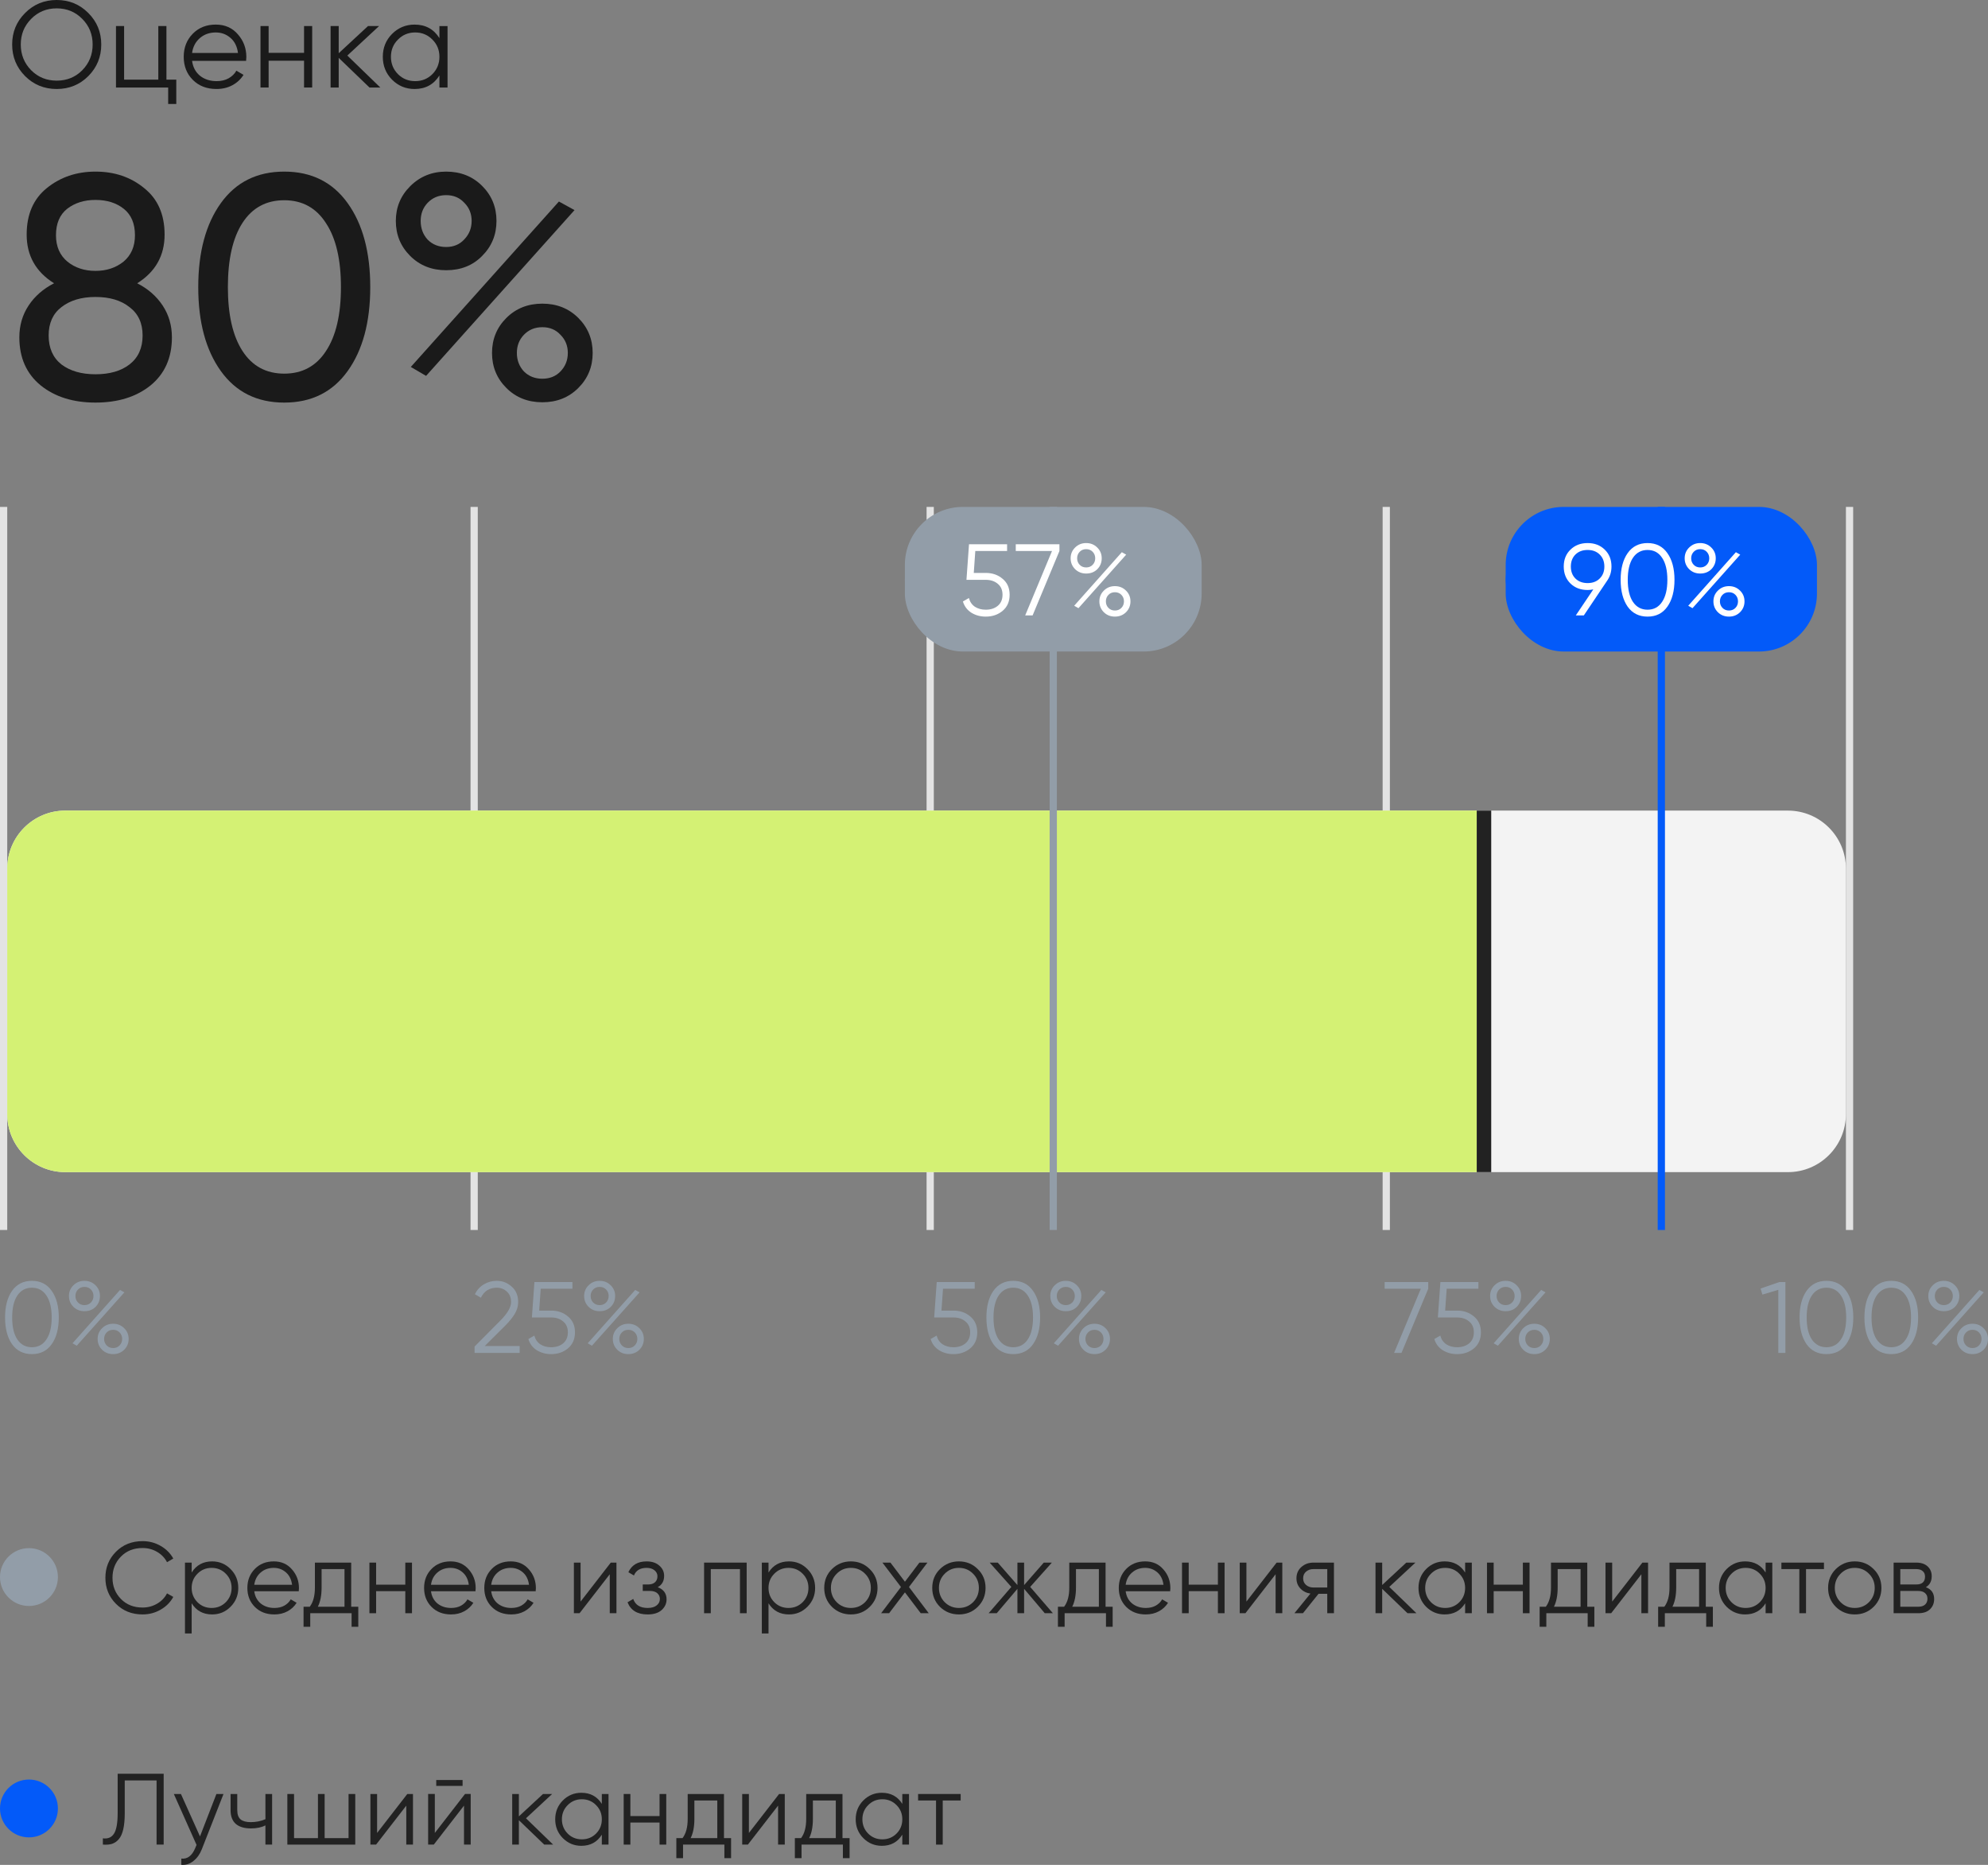 <svg fill="none" height="257" viewBox="0 0 274 257" width="274" xmlns="http://www.w3.org/2000/svg" xmlns:xlink="http://www.w3.org/1999/xlink"><rect x="0" y="0" width="274" height="257" fill="#808080" stroke="none"/><clipPath id="a"><rect height="10.136" rx="5.068" width="40.915" x="207.525" y="74.838"/></clipPath><clipPath id="b"><rect height="10.136" rx="5.068" width="39.093" x="124.715" y="74.838"/></clipPath><path d="m60.564 3.592h1.119v8.47h-1.119v-1.66c-.78 1.242-1.922 1.863-3.426 1.863-1.21 0-2.244-.429-3.104-1.287-.848-.858-1.272-1.909-1.272-3.151 0-1.242.424-2.293 1.272-3.151.859-.858 1.894-1.287 3.104-1.287 1.504 0 2.646.621 3.426 1.863zm-5.716 6.623c.645.644 1.436.966 2.375.966s1.73-.322 2.375-.966c.644-.655.967-1.451.967-2.388s-.322-1.728-.967-2.372c-.644-.655-1.436-.983-2.375-.983s-1.73.328-2.375.983c-.644.644-.967 1.434-.967 2.372s.322 1.734.967 2.388z" fill="#1a1a1a"/><path d="m52.417 12.06h-1.493l-4.24-4.083v4.083h-1.119v-8.47h1.119v3.744l4.037-3.744h1.526l-4.376 4.066z" fill="#1a1a1a"/><path d="m41.908 3.59h1.119v8.47h-1.119v-3.693h-4.885v3.693h-1.119v-8.47h1.119v3.693h4.885z" fill="#1a1a1a"/><path d="m29.747 3.389c1.255 0 2.267.446 3.036 1.338.78.881 1.17 1.925 1.17 3.134 0 .124-.011.299-.034.525h-7.446c.113.858.475 1.542 1.085 2.05.622.497 1.385.745 2.29.745.644 0 1.199-.13 1.662-.39.475-.271.831-.621 1.069-1.05l.984.576c-.373.599-.882 1.073-1.526 1.423s-1.379.525-2.205.525c-1.334 0-2.42-.418-3.256-1.254-.837-.836-1.255-1.897-1.255-3.185 0-1.265.413-2.321 1.238-3.168.826-.847 1.888-1.27 3.189-1.27zm0 1.084c-.882 0-1.623.265-2.222.796-.588.519-.939 1.197-1.052 2.033h6.327c-.113-.892-.458-1.587-1.035-2.084-.577-.497-1.25-.745-2.018-.745z" fill="#1a1a1a"/><path d="m22.94 10.976h1.357v3.354h-1.119v-2.27h-7.192v-8.47h1.119v7.386h4.715v-7.386h1.119z" fill="#1a1a1a"/><path d="m12.175 10.486c-1.187 1.186-2.64 1.779-4.359 1.779-1.719 0-3.172-.593-4.359-1.779-1.187-1.197-1.781-2.648-1.781-4.354s.594-3.151 1.781-4.337c1.187-1.197 2.64-1.796 4.359-1.796 1.719 0 3.172.599 4.359 1.796 1.187 1.186 1.781 2.631 1.781 4.337s-.594 3.156-1.781 4.354zm-7.887-.813c.95.96 2.126 1.44 3.528 1.44 1.402 0 2.578-.48 3.528-1.44.95-.971 1.425-2.151 1.425-3.54s-.475-2.564-1.425-3.523c-.95-.971-2.126-1.457-3.528-1.457-1.402 0-2.578.486-3.528 1.457-.95.96-1.425 2.134-1.425 3.523s.475 2.569 1.425 3.54z" fill="#1a1a1a"/><path d="m61.493 37.24c-1.99 0-3.644-.658-4.961-1.973-1.317-1.315-1.976-2.923-1.976-4.823 0-1.871.658-3.464 1.976-4.779 1.346-1.345 3-2.017 4.961-2.017 1.99 0 3.644.658 4.961 1.973 1.317 1.315 1.975 2.923 1.975 4.823s-.658 3.507-1.975 4.823c-1.288 1.315-2.941 1.973-4.961 1.973zm-2.546-4.209c.673.672 1.522 1.008 2.546 1.008s1.858-.351 2.502-1.052c.673-.702 1.01-1.549 1.01-2.543s-.337-1.827-1.01-2.499c-.644-.702-1.478-1.052-2.502-1.052s-1.873.351-2.546 1.052c-.644.672-.966 1.505-.966 2.499 0 1.023.322 1.885.966 2.587zm-2.327 17.538 20.413-22.799 2.151 1.184-20.457 22.843zm23.091 2.894c-1.317 1.315-2.97 1.973-4.961 1.973s-3.644-.658-4.961-1.973c-1.317-1.315-1.976-2.923-1.976-4.823s.658-3.508 1.976-4.823 2.971-1.973 4.961-1.973 3.644.658 4.961 1.973 1.976 2.923 1.976 4.823-.658 3.507-1.976 4.823zm-7.507-2.28c.673.672 1.522 1.008 2.546 1.008 1.024 0 1.858-.336 2.502-1.008.673-.702 1.01-1.549 1.01-2.543s-.337-1.827-1.01-2.499c-.644-.702-1.478-1.052-2.502-1.052-1.024 0-1.873.351-2.546 1.052-.644.672-.966 1.505-.966 2.499s.322 1.841.966 2.543z" fill="#1a1a1a"/><path d="m47.913 51.139c-2.078 2.894-4.99 4.341-8.736 4.341s-6.658-1.447-8.736-4.341-3.117-6.752-3.117-11.575 1.039-8.681 3.117-11.575 4.99-4.341 8.736-4.341 6.658 1.447 8.736 4.341 3.117 6.752 3.117 11.575-1.039 8.681-3.117 11.575zm-14.487-2.762c1.346 2.075 3.263 3.113 5.751 3.113s4.405-1.038 5.751-3.113c1.376-2.075 2.063-5.013 2.063-8.813 0-3.8-.688-6.737-2.063-8.813-1.346-2.104-3.263-3.157-5.751-3.157s-4.405 1.038-5.751 3.113c-1.346 2.075-2.019 5.027-2.019 8.857 0 3.8.673 6.737 2.019 8.813z" fill="#1a1a1a"/><path d="m18.909 39.038c1.493.76 2.663 1.783 3.512 3.069.849 1.286 1.273 2.748 1.273 4.384 0 2.806-.98 5.013-2.941 6.62-1.961 1.578-4.492 2.368-7.595 2.368-3.073 0-5.59-.789-7.551-2.368-1.961-1.608-2.941-3.814-2.941-6.62 0-1.637.424-3.098 1.273-4.384.849-1.286 2.019-2.309 3.512-3.069-2.517-1.578-3.775-3.814-3.775-6.708 0-2.777.922-4.911 2.766-6.401 1.873-1.52 4.112-2.28 6.717-2.28 2.634 0 4.873.76 6.717 2.28 1.873 1.491 2.81 3.624 2.81 6.401 0 2.894-1.258 5.13-3.775 6.708zm-5.751-11.487c-1.551 0-2.853.409-3.907 1.228-1.024.818-1.536 2.031-1.536 3.639 0 1.549.527 2.762 1.58 3.639 1.054.848 2.341 1.272 3.863 1.272 1.522 0 2.809-.424 3.863-1.272 1.054-.877 1.58-2.09 1.58-3.639 0-1.608-.512-2.821-1.536-3.639s-2.327-1.228-3.907-1.228zm0 24.027c1.961 0 3.527-.453 4.697-1.359 1.2-.935 1.8-2.265 1.8-3.99 0-1.695-.6-2.996-1.8-3.902-1.171-.935-2.736-1.403-4.697-1.403-1.932 0-3.497.468-4.697 1.403-1.171.906-1.756 2.207-1.756 3.902 0 1.725.585 3.054 1.756 3.99 1.2.906 2.766 1.359 4.697 1.359z" fill="#1a1a1a"/><path d="m0 69.856h.998v99.647h-.998z" fill="#e3e3e3"/><path d="m11.64 180.693c-.605 0-1.113-.2-1.522-.6-.41-.409-.615-.907-.615-1.493s.205-1.078.615-1.478c.41-.41.917-.614 1.522-.614s1.113.204 1.522.614c.41.4.615.892.615 1.478s-.2 1.084-.601 1.493c-.401.4-.913.6-1.536.6zm-.894-1.2c.233.242.531.363.894.363s.661-.121.894-.363.349-.539.349-.893c0-.353-.116-.651-.349-.892-.233-.242-.531-.363-.894-.363s-.661.121-.894.363c-.233.241-.349.539-.349.892 0 .354.116.651.349.893zm-.754 5.622 6.551-7.352.601.335-6.565 7.352zm7.124.893c-.41.4-.917.6-1.523.6-.605 0-1.113-.2-1.522-.6-.41-.409-.615-.907-.615-1.493s.205-1.078.615-1.478c.41-.41.917-.614 1.522-.614.605 0 1.113.204 1.523.614.41.4.615.892.615 1.478s-.205 1.084-.615 1.493zm-2.417-.6c.233.242.531.363.894.363.363 0 .661-.121.894-.363s.349-.539.349-.893c0-.353-.116-.651-.349-.892-.233-.242-.531-.363-.894-.363-.363 0-.661.121-.894.363-.233.241-.349.539-.349.892 0 .354.116.651.349.893z" fill="#929da8"/><path d="m7.124 185.241c-.643.911-1.55 1.367-2.724 1.367-1.173 0-2.086-.456-2.738-1.367-.643-.921-.964-2.149-.964-3.683 0-1.535.321-2.758.964-3.669.652-.921 1.564-1.381 2.738-1.381 1.173 0 2.081.46 2.724 1.381.652.911.978 2.134.978 3.669 0 1.534-.326 2.762-.978 3.683zm-4.735-.656c.484.716 1.155 1.074 2.011 1.074s1.523-.358 1.997-1.074c.484-.716.726-1.725.726-3.027s-.242-2.311-.726-3.027c-.475-.716-1.141-1.075-1.997-1.075s-1.527.359-2.011 1.075c-.475.716-.712 1.725-.712 3.027s.237 2.311.712 3.027z" fill="#929da8"/><path d="m64.852 69.856h.998v99.647h-.998z" fill="#e3e3e3"/><path d="m82.647 180.693c-.605 0-1.113-.2-1.522-.6-.41-.409-.615-.907-.615-1.493s.205-1.078.615-1.478c.41-.41.917-.614 1.522-.614s1.113.204 1.522.614c.41.4.615.892.615 1.478s-.2 1.084-.601 1.493c-.4.4-.913.6-1.536.6zm-.894-1.2c.233.242.531.363.894.363s.661-.121.894-.363.349-.539.349-.893c0-.353-.116-.651-.349-.892-.233-.242-.531-.363-.894-.363s-.661.121-.894.363c-.233.241-.349.539-.349.892 0 .354.116.651.349.893zm-.754 5.622 6.551-7.352.601.335-6.565 7.352zm7.124.893c-.41.4-.917.6-1.522.6s-1.113-.2-1.522-.6c-.41-.409-.615-.907-.615-1.493s.205-1.078.615-1.478c.41-.41.917-.614 1.522-.614s1.113.204 1.522.614c.41.4.615.892.615 1.478s-.205 1.084-.615 1.493zm-2.417-.6c.233.242.531.363.894.363.363 0 .661-.121.894-.363s.349-.539.349-.893c0-.353-.116-.651-.349-.892-.233-.242-.531-.363-.894-.363-.363 0-.661.121-.894.363-.233.241-.349.539-.349.892 0 .354.116.651.349.893z" fill="#929da8"/><path d="m75.963 180.61c.913 0 1.685.27 2.319.809.642.53.964 1.26.964 2.19s-.321 1.665-.964 2.204c-.633.53-1.406.796-2.319.796-.736 0-1.392-.177-1.97-.531-.577-.362-.968-.878-1.173-1.548l.824-.474c.14.52.414.92.824 1.199.419.27.917.405 1.495.405.67 0 1.22-.177 1.648-.53.438-.363.656-.87.656-1.521s-.219-1.153-.656-1.506c-.428-.363-.978-.545-1.648-.545h-2.654l.349-4.882h5.238v.921h-4.372l-.209 3.013z" fill="#929da8"/><path d="m65.41 186.441v-.879l3.52-3.544c1.006-1.004 1.509-1.864 1.509-2.581 0-.623-.196-1.106-.587-1.45-.382-.354-.843-.531-1.383-.531-1.006 0-1.737.461-2.193 1.382l-.824-.489c.307-.604.726-1.06 1.257-1.367.531-.316 1.117-.474 1.76-.474.782 0 1.467.265 2.053.795.596.521.894 1.232.894 2.134 0 .568-.158 1.112-.475 1.633-.317.52-.763 1.069-1.341 1.646l-2.794 2.776h4.819v.949z" fill="#929da8"/><path d="m127.708 69.856h.997v99.647h-.997z" fill="#e3e3e3"/><path d="m146.895 180.693c-.606 0-1.113-.2-1.523-.6-.41-.409-.614-.907-.614-1.493s.204-1.078.614-1.478c.41-.41.917-.614 1.523-.614.605 0 1.112.204 1.522.614.41.4.615.892.615 1.478s-.2 1.084-.601 1.493c-.4.4-.912.6-1.536.6zm-.894-1.2c.233.242.531.363.894.363s.661-.121.894-.363c.232-.242.349-.539.349-.893 0-.353-.117-.651-.349-.892-.233-.242-.531-.363-.894-.363s-.661.121-.894.363c-.233.241-.349.539-.349.892 0 .354.116.651.349.893zm-.755 5.622 6.551-7.352.601.335-6.565 7.352zm7.124.893c-.41.4-.917.6-1.522.6-.606 0-1.113-.2-1.523-.6-.41-.409-.614-.907-.614-1.493s.204-1.078.614-1.478c.41-.41.917-.614 1.523-.614.605 0 1.112.204 1.522.614.41.4.615.892.615 1.478s-.205 1.084-.615 1.493zm-2.416-.6c.232.242.53.363.894.363.363 0 .661-.121.894-.363.232-.242.349-.539.349-.893 0-.353-.117-.651-.349-.892-.233-.242-.531-.363-.894-.363-.364 0-.662.121-.894.363-.233.241-.35.539-.35.892 0 .354.117.651.35.893z" fill="#929da8"/><path d="m142.378 185.241c-.642.911-1.55 1.367-2.724 1.367-1.173 0-2.085-.456-2.737-1.367-.643-.921-.964-2.149-.964-3.683 0-1.535.321-2.758.964-3.669.652-.921 1.564-1.381 2.737-1.381 1.174 0 2.082.46 2.724 1.381.652.911.978 2.134.978 3.669 0 1.534-.326 2.762-.978 3.683zm-4.735-.656c.484.716 1.155 1.074 2.011 1.074.857 0 1.523-.358 1.998-1.074.484-.716.726-1.725.726-3.027s-.242-2.311-.726-3.027c-.475-.716-1.141-1.075-1.998-1.075-.856 0-1.527.359-2.011 1.075-.475.716-.712 1.725-.712 3.027s.237 2.311.712 3.027z" fill="#929da8"/><path d="m131.409 180.61c.913 0 1.686.27 2.319.809.643.53.964 1.26.964 2.19s-.321 1.665-.964 2.204c-.633.53-1.406.796-2.319.796-.735 0-1.392-.177-1.969-.531-.577-.362-.969-.878-1.173-1.548l.824-.474c.139.52.414.92.824 1.199.419.27.917.405 1.494.405.671 0 1.22-.177 1.649-.53.437-.363.656-.87.656-1.521s-.219-1.153-.656-1.506c-.429-.363-.978-.545-1.649-.545h-2.654l.35-4.882h5.238v.921h-4.372l-.21 3.013z" fill="#929da8"/><path d="m190.564 69.856h.998v99.647h-.998z" fill="#e3e3e3"/><path d="m207.514 180.693c-.605 0-1.113-.2-1.523-.6-.409-.409-.614-.907-.614-1.493s.205-1.078.614-1.478c.41-.41.918-.614 1.523-.614s1.113.204 1.522.614c.41.4.615.892.615 1.478s-.2 1.084-.601 1.493c-.4.4-.912.6-1.536.6zm-.894-1.2c.233.242.531.363.894.363s.661-.121.894-.363.349-.539.349-.893c0-.353-.116-.651-.349-.892-.233-.242-.531-.363-.894-.363s-.661.121-.894.363c-.233.241-.349.539-.349.892 0 .354.116.651.349.893zm-.754 5.622 6.551-7.352.6.335-6.565 7.352zm7.123.893c-.409.4-.917.6-1.522.6-.606 0-1.113-.2-1.523-.6-.409-.409-.614-.907-.614-1.493s.205-1.078.614-1.478c.41-.41.917-.614 1.523-.614.605 0 1.113.204 1.522.614.41.4.615.892.615 1.478s-.205 1.084-.615 1.493zm-2.416-.6c.233.242.531.363.894.363s.661-.121.894-.363.349-.539.349-.893c0-.353-.116-.651-.349-.892-.233-.242-.531-.363-.894-.363s-.661.121-.894.363c-.233.241-.349.539-.349.892 0 .354.116.651.349.893z" fill="#929da8"/><path d="m200.83 180.61c.912 0 1.685.27 2.319.809.642.53.963 1.26.963 2.19s-.321 1.665-.963 2.204c-.634.53-1.407.796-2.319.796-.736 0-1.392-.177-1.97-.531-.577-.362-.968-.878-1.173-1.548l.824-.474c.14.52.415.92.824 1.199.419.27.917.405 1.495.405.67 0 1.22-.177 1.648-.53.438-.363.657-.87.657-1.521s-.219-1.153-.657-1.506c-.428-.363-.978-.545-1.648-.545h-2.654l.349-4.882h5.238v.921h-4.372l-.209 3.013z" fill="#929da8"/><path d="m190.843 176.676h6.007v.921l-3.688 8.844h-1.02l3.688-8.844h-4.987z" fill="#929da8"/><path d="m254.418 69.856h.997v99.647h-.997z" fill="#e3e3e3"/><path d="m267.91 180.693c-.605 0-1.113-.2-1.522-.6-.41-.409-.615-.907-.615-1.493s.205-1.078.615-1.478c.409-.41.917-.614 1.522-.614s1.113.204 1.523.614c.409.4.614.892.614 1.478s-.2 1.084-.6 1.493c-.401.4-.913.6-1.537.6zm-.894-1.2c.233.242.531.363.894.363s.661-.121.894-.363.349-.539.349-.893c0-.353-.116-.651-.349-.892-.233-.242-.531-.363-.894-.363s-.661.121-.894.363c-.233.241-.349.539-.349.892 0 .354.116.651.349.893zm-.754 5.622 6.551-7.352.6.335-6.565 7.352zm7.124.893c-.41.4-.918.6-1.523.6s-1.113-.2-1.523-.6c-.409-.409-.614-.907-.614-1.493s.205-1.078.614-1.478c.41-.41.918-.614 1.523-.614s1.113.204 1.523.614c.409.4.614.892.614 1.478s-.205 1.084-.614 1.493zm-2.417-.6c.233.242.531.363.894.363s.661-.121.894-.363.349-.539.349-.893c0-.353-.116-.651-.349-.892-.233-.242-.531-.363-.894-.363s-.661.121-.894.363c-.233.241-.349.539-.349.892 0 .354.116.651.349.893z" fill="#929da8"/><path d="m263.393 185.241c-.642.911-1.55 1.367-2.723 1.367-1.174 0-2.086-.456-2.738-1.367-.643-.921-.964-2.149-.964-3.683 0-1.535.321-2.758.964-3.669.652-.921 1.564-1.381 2.738-1.381 1.173 0 2.081.46 2.723 1.381.652.911.978 2.134.978 3.669 0 1.534-.326 2.762-.978 3.683zm-4.735-.656c.484.716 1.155 1.074 2.012 1.074.856 0 1.522-.358 1.997-1.074.484-.716.726-1.725.726-3.027s-.242-2.311-.726-3.027c-.475-.716-1.141-1.075-1.997-1.075-.857 0-1.528.359-2.012 1.075-.475.716-.712 1.725-.712 3.027s.237 2.311.712 3.027z" fill="#929da8"/><path d="m254.455 185.241c-.642.911-1.55 1.367-2.723 1.367-1.174 0-2.086-.456-2.738-1.367-.643-.921-.964-2.149-.964-3.683 0-1.535.321-2.758.964-3.669.652-.921 1.564-1.381 2.738-1.381 1.173 0 2.081.46 2.723 1.381.652.911.978 2.134.978 3.669 0 1.534-.326 2.762-.978 3.683zm-4.735-.656c.484.716 1.155 1.074 2.012 1.074.856 0 1.522-.358 1.997-1.074.484-.716.726-1.725.726-3.027s-.242-2.311-.726-3.027c-.475-.716-1.141-1.075-1.997-1.075-.857 0-1.528.359-2.012 1.075-.475.716-.712 1.725-.712 3.027s.237 2.311.712 3.027z" fill="#929da8"/><path d="m245.239 176.676h.838v9.765h-.978v-8.691l-2.193.656-.251-.837z" fill="#929da8"/><path d="m.998 119.707c0-4.418 3.582-8 8-8h237.42c4.418 0 8 3.582 8 8v33.823c0 4.418-3.582 8-8 8h-237.42c-4.418 0-8-3.582-8-8z" fill="#f3f3f3"/><path d="m.998 119.707c0-4.418 3.582-8 8-8h194.536v49.823h-194.536c-4.418 0-8-3.582-8-8z" fill="#d4f174"/><path d="m228.477 69.856h.998v99.647h-.998z" fill="#035af9"/><rect fill="#035af9" height="19.929" rx="8" width="42.902" x="207.525" y="69.856"/><g clip-path="url(#a)"><rect fill="#035af9" height="10.136" rx="5.068" width="40.915" x="207.525" y="74.838"/><g fill="#fff"><path d="m234.336 79.038c-.607 0-1.115-.201-1.526-.602-.411-.411-.616-.91-.616-1.498s.205-1.083.616-1.484c.411-.411.919-.616 1.526-.616s1.115.205 1.526.616c.411.401.616.896.616 1.484s-.201 1.087-.602 1.498c-.401.401-.915.602-1.54.602zm-.896-1.204c.233.243.532.364.896.364s.663-.121.896-.364.35-.541.35-.896-.117-.653-.35-.896-.532-.364-.896-.364-.663.121-.896.364-.35.541-.35.896.117.653.35.896zm-.756 5.642 6.566-7.378.602.336-6.58 7.378zm7.14.896c-.411.401-.919.602-1.526.602s-1.115-.201-1.526-.602c-.411-.411-.616-.91-.616-1.498s.205-1.083.616-1.484c.411-.411.919-.616 1.526-.616s1.115.205 1.526.616c.411.401.616.896.616 1.484s-.205 1.087-.616 1.498zm-2.422-.602c.233.243.532.364.896.364s.663-.121.896-.364.35-.541.35-.896-.117-.653-.35-.896-.532-.364-.896-.364-.663.121-.896.364-.35.541-.35.896.117.653.35.896z"/><path d="m229.809 83.602c-.644.915-1.554 1.372-2.73 1.372s-2.091-.457-2.744-1.372c-.644-.924-.966-2.156-.966-3.696s.322-2.767.966-3.682c.653-.924 1.568-1.386 2.744-1.386s2.086.462 2.73 1.386c.653.915.98 2.142.98 3.682s-.327 2.772-.98 3.696zm-4.746-.658c.485.719 1.157 1.078 2.016 1.078s1.526-.359 2.002-1.078c.485-.719.728-1.731.728-3.038s-.243-2.319-.728-3.038c-.476-.719-1.143-1.078-2.002-1.078s-1.531.359-2.016 1.078c-.476.719-.714 1.731-.714 3.038s.238 2.319.714 3.038z"/><path d="m222.105 78.072c0 .737-.201 1.391-.602 1.96l-3.206 4.774h-1.106l2.408-3.584c-.252.056-.513.084-.784.084-.961 0-1.75-.299-2.366-.896-.616-.607-.924-1.386-.924-2.338s.308-1.727.924-2.324c.616-.607 1.405-.91 2.366-.91s1.75.303 2.366.91c.616.597.924 1.372.924 2.324zm-4.97-1.652c-.42.42-.63.971-.63 1.652s.21 1.232.63 1.652c.429.42.989.63 1.68.63s1.246-.21 1.666-.63c.429-.42.644-.971.644-1.652s-.215-1.232-.644-1.652c-.42-.42-.975-.63-1.666-.63s-1.251.21-1.68.63z"/></g></g><path d="m203.534 111.707h1.996v49.823h-1.996z" fill="#222"/><path d="m144.669 69.856h.998v99.647h-.998z" fill="#929da8"/><rect fill="#929da8" height="19.929" rx="8" width="40.906" x="124.715" y="69.856"/><g clip-path="url(#b)"><rect fill="#929da8" height="10.136" rx="5.068" width="39.093" x="124.715" y="74.838"/><g fill="#fff"><path d="m149.704 79.038c-.607 0-1.116-.201-1.526-.602-.411-.411-.616-.91-.616-1.498s.205-1.083.616-1.484c.41-.411.919-.616 1.526-.616.606 0 1.115.205 1.526.616.41.401.616.896.616 1.484s-.201 1.087-.602 1.498c-.402.401-.915.602-1.54.602zm-.896-1.204c.233.243.532.364.896.364s.662-.121.896-.364c.233-.243.35-.541.35-.896s-.117-.653-.35-.896c-.234-.243-.532-.364-.896-.364s-.663.121-.896.364c-.234.243-.35.541-.35.896s.116.653.35.896zm-.756 5.642 6.566-7.378.602.336-6.58 7.378zm7.14.896c-.411.401-.92.602-1.526.602-.607 0-1.116-.201-1.526-.602-.411-.411-.616-.91-.616-1.498s.205-1.083.616-1.484c.41-.411.919-.616 1.526-.616.606 0 1.115.205 1.526.616.41.401.616.896.616 1.484s-.206 1.087-.616 1.498zm-2.422-.602c.233.243.532.364.896.364s.662-.121.896-.364c.233-.243.35-.541.35-.896s-.117-.653-.35-.896c-.234-.243-.532-.364-.896-.364s-.663.121-.896.364c-.234.243-.35.541-.35.896s.116.653.35.896z"/><path d="m139.999 75.006h6.02v.924l-3.696 8.876h-1.022l3.696-8.876h-4.998z"/><path d="m135.865 78.954c.914 0 1.689.271 2.324.812.644.532.966 1.265.966 2.198 0 .933-.322 1.671-.966 2.212-.635.532-1.41.798-2.324.798-.738 0-1.396-.177-1.974-.532-.579-.364-.971-.882-1.176-1.554l.826-.476c.14.523.415.924.826 1.204.42.271.919.406 1.498.406.672 0 1.222-.177 1.652-.532.438-.364.658-.873.658-1.526 0-.653-.22-1.157-.658-1.512-.43-.364-.98-.546-1.652-.546h-2.66l.35-4.9h5.25v.924h-4.382l-.21 3.024z"/></g></g><g fill="#222"><path d="m265.433 218.73c.764.279 1.146.823 1.146 1.632 0 .567-.191 1.037-.573 1.409-.373.363-.913.544-1.62.544h-3.395v-6.975h3.115c.68 0 1.206.177 1.579.53.372.344.558.79.558 1.339 0 .698-.27 1.205-.81 1.521zm-1.327-2.497h-2.193v2.12h2.193c.81 0 1.216-.363 1.216-1.088 0-.326-.108-.577-.322-.753-.205-.186-.503-.279-.894-.279zm.28 5.189c.409 0 .721-.097.936-.293.223-.195.335-.469.335-.823 0-.325-.112-.581-.335-.767-.215-.195-.527-.293-.936-.293h-2.473v2.176z"/><path d="m258.234 221.436c-.708.697-1.574 1.046-2.598 1.046-1.025 0-1.895-.349-2.612-1.046-.708-.707-1.062-1.577-1.062-2.609s.354-1.897 1.062-2.595c.717-.707 1.587-1.06 2.612-1.06 1.024 0 1.89.353 2.598 1.06.717.698 1.075 1.563 1.075 2.595s-.358 1.902-1.075 2.609zm-4.554-.642c.531.53 1.183.795 1.956.795s1.424-.265 1.955-.795c.531-.54.796-1.195.796-1.967s-.265-1.423-.796-1.953c-.531-.54-1.182-.809-1.955-.809s-1.425.269-1.956.809c-.531.53-.796 1.181-.796 1.953s.265 1.427.796 1.967z"/><path d="m251.391 215.34v.893h-2.473v6.082h-.921v-6.082h-2.473v-.893z"/><path d="m243.349 215.339h.922v6.976h-.922v-1.368c-.643 1.023-1.583 1.535-2.822 1.535-.996 0-1.848-.353-2.556-1.06-.698-.707-1.047-1.572-1.047-2.595s.349-1.888 1.047-2.595c.708-.707 1.56-1.06 2.556-1.06 1.239 0 2.179.511 2.822 1.534zm-4.707 5.455c.53.53 1.182.795 1.955.795s1.425-.265 1.956-.795c.53-.54.796-1.195.796-1.967s-.266-1.423-.796-1.953c-.531-.54-1.183-.809-1.956-.809s-1.425.269-1.955.809c-.531.53-.797 1.181-.797 1.953s.266 1.427.797 1.967z"/><path d="m235.103 221.422h.978v2.762h-.922v-1.869h-5.699v1.869h-.922v-2.762h.852c.475-.623.713-1.502.713-2.636v-3.446h5zm-4.595 0h3.673v-5.189h-3.156v2.553c0 1.069-.173 1.948-.517 2.636z"/><path d="m226.365 215.34h.783v6.975h-.922v-5.371l-4.163 5.371h-.782v-6.975h.922v5.371z"/><path d="m218.769 221.422h.978v2.762h-.922v-1.869h-5.699v1.869h-.922v-2.762h.852c.475-.623.713-1.502.713-2.636v-3.446h5zm-4.595 0h3.673v-5.189h-3.157v2.553c0 1.069-.172 1.948-.516 2.636z"/><path d="m209.891 215.34h.922v6.975h-.922v-3.041h-4.023v3.041h-.921v-6.975h.921v3.041h4.023z"/><path d="m201.933 215.339h.922v6.976h-.922v-1.368c-.642 1.023-1.583 1.535-2.821 1.535-.997 0-1.849-.353-2.557-1.06-.698-.707-1.047-1.572-1.047-2.595s.349-1.888 1.047-2.595c.708-.707 1.56-1.06 2.557-1.06 1.238 0 2.179.511 2.821 1.534zm-4.707 5.455c.531.53 1.183.795 1.955.795.773 0 1.425-.265 1.956-.795.531-.54.796-1.195.796-1.967s-.265-1.423-.796-1.953c-.531-.54-1.183-.809-1.956-.809-.772 0-1.424.269-1.955.809-.531.53-.796 1.181-.796 1.953s.265 1.427.796 1.967z"/><path d="m195.224 222.315h-1.23l-3.492-3.362v3.362h-.921v-6.975h.921v3.083l3.325-3.083h1.257l-3.604 3.348z"/><path d="m183.854 215.34v6.975h-.922v-2.678h-1.201l-2.151 2.678h-1.174l2.207-2.706c-.559-.084-1.019-.317-1.383-.698-.363-.381-.544-.851-.544-1.409 0-.632.223-1.148.67-1.548.456-.41 1.01-.614 1.662-.614zm-2.836 3.432h1.914v-2.539h-1.914c-.391 0-.726.116-1.005.348-.27.233-.405.54-.405.921s.135.688.405.921c.279.232.614.349 1.005.349z"/><path d="m175.954 215.34h.782v6.975h-.922v-5.371l-4.162 5.371h-.783v-6.975h.922v5.371z"/><path d="m167.859 215.34h.921v6.975h-.921v-3.041h-4.023v3.041h-.922v-6.975h.922v3.041h4.023z"/><path d="m157.843 215.172c1.034 0 1.867.367 2.501 1.102.642.725.963 1.586.963 2.581 0 .102-.009.246-.027.432h-6.132c.093.707.391 1.27.894 1.688.512.409 1.14.614 1.885.614.531 0 .987-.107 1.369-.321.391-.223.685-.511.88-.865l.81.475c-.307.493-.726.883-1.257 1.171-.531.289-1.136.433-1.816.433-1.099 0-1.993-.344-2.682-1.032-.689-.689-1.033-1.563-1.033-2.623 0-1.042.34-1.911 1.019-2.609.68-.697 1.556-1.046 2.626-1.046zm0 .893c-.726 0-1.336.218-1.829.655-.485.428-.773.986-.866 1.674h5.21c-.093-.734-.377-1.306-.852-1.715-.475-.41-1.029-.614-1.663-.614z"/><path d="m152.378 221.422h.977v2.762h-.921v-1.869h-5.699v1.869h-.922v-2.762h.852c.475-.623.712-1.502.712-2.636v-3.446h5.001zm-4.596 0h3.674v-5.189h-3.157v2.553c0 1.069-.172 1.948-.517 2.636z"/><path d="m145.117 222.315h-1.118l-2.849-3.362v3.362h-.922v-3.362l-2.85 3.362h-1.117l3.129-3.627-2.989-3.348h1.117l2.71 3.097v-3.097h.922v3.097l2.71-3.097h1.117l-2.989 3.348z"/><path d="m134.761 221.436c-.708.697-1.574 1.046-2.598 1.046-1.025 0-1.895-.349-2.612-1.046-.708-.707-1.062-1.577-1.062-2.609s.354-1.897 1.062-2.595c.717-.707 1.587-1.06 2.612-1.06 1.024 0 1.89.353 2.598 1.06.717.698 1.075 1.563 1.075 2.595s-.358 1.902-1.075 2.609zm-4.554-.642c.531.53 1.183.795 1.956.795s1.424-.265 1.955-.795c.531-.54.796-1.195.796-1.967s-.265-1.423-.796-1.953c-.531-.54-1.182-.809-1.955-.809s-1.425.269-1.956.809c-.531.53-.796 1.181-.796 1.953s.265 1.427.796 1.967z"/><path d="m128.006 222.315h-1.104l-2.179-2.874-2.179 2.874h-1.103l2.737-3.613-2.556-3.362h1.104l1.997 2.636 1.998-2.636h1.103l-2.542 3.362z"/><path d="m119.872 221.436c-.707.697-1.574 1.046-2.598 1.046s-1.895-.349-2.612-1.046c-.708-.707-1.061-1.577-1.061-2.609s.353-1.897 1.061-2.595c.717-.707 1.588-1.06 2.612-1.06s1.891.353 2.598 1.06c.717.698 1.076 1.563 1.076 2.595s-.359 1.902-1.076 2.609zm-4.553-.642c.53.53 1.182.795 1.955.795s1.425-.265 1.956-.795c.53-.54.796-1.195.796-1.967s-.266-1.423-.796-1.953c-.531-.54-1.183-.809-1.956-.809s-1.425.269-1.955.809c-.531.53-.797 1.181-.797 1.953s.266 1.427.797 1.967z"/><path d="m108.743 215.172c.997 0 1.844.353 2.543 1.06.707.707 1.061 1.572 1.061 2.595s-.354 1.888-1.061 2.595c-.699.707-1.546 1.06-2.543 1.06-1.238 0-2.179-.512-2.821-1.535v4.158h-.922v-9.766h.922v1.367c.642-1.023 1.583-1.534 2.821-1.534zm-2.025 5.622c.531.53 1.183.795 1.956.795.772 0 1.424-.265 1.955-.795.531-.54.796-1.195.796-1.967s-.265-1.423-.796-1.953c-.531-.54-1.183-.809-1.955-.809-.773 0-1.425.269-1.956.809-.531.53-.796 1.181-.796 1.953s.265 1.427.796 1.967z"/><path d="m102.911 215.34v6.975h-.922v-6.082h-4.023v6.082h-.922v-6.975z"/><path d="m90.656 218.729c.81.307 1.215.865 1.215 1.674 0 .577-.228 1.07-.684 1.479-.447.4-1.089.6-1.928.6-1.406 0-2.328-.558-2.766-1.674l.782-.461c.289.828.95 1.242 1.984 1.242.54 0 .955-.116 1.243-.349.298-.232.447-.53.447-.893 0-.325-.121-.59-.363-.795-.242-.204-.568-.307-.978-.307h-1.02v-.892h.74c.4 0 .712-.098.936-.293.233-.205.349-.484.349-.837 0-.335-.135-.61-.405-.823-.27-.224-.633-.335-1.089-.335-.875 0-1.457.348-1.746 1.046l-.768-.446c.466-.996 1.304-1.493 2.514-1.493.736 0 1.322.195 1.76.586.438.381.656.851.656 1.409 0 .716-.293 1.237-.88 1.562z"/><path d="m84.181 215.34h.782v6.975h-.922v-5.371l-4.162 5.371h-.782v-6.975h.922v5.371z"/><path d="m70.395 215.172c1.034 0 1.867.367 2.5 1.102.642.725.964 1.586.964 2.581 0 .102-.009.246-.028.432h-6.132c.093.707.391 1.27.894 1.688.512.409 1.141.614 1.886.614.531 0 .987-.107 1.369-.321.391-.223.684-.511.88-.865l.81.475c-.307.493-.726.883-1.257 1.171-.531.289-1.136.433-1.816.433-1.099 0-1.993-.344-2.682-1.032-.689-.689-1.034-1.563-1.034-2.623 0-1.042.34-1.911 1.02-2.609.68-.697 1.555-1.046 2.626-1.046zm0 .893c-.726 0-1.336.218-1.83.655-.484.428-.773.986-.866 1.674h5.21c-.093-.734-.377-1.306-.852-1.715-.475-.41-1.029-.614-1.662-.614z"/><path d="m62.098 215.172c1.034 0 1.867.367 2.5 1.102.643.725.964 1.586.964 2.581 0 .102-.009.246-.028.432h-6.132c.093.707.391 1.27.894 1.688.512.409 1.141.614 1.886.614.531 0 .987-.107 1.369-.321.391-.223.684-.511.88-.865l.81.475c-.307.493-.726.883-1.257 1.171-.531.289-1.136.433-1.816.433-1.099 0-1.993-.344-2.682-1.032-.689-.689-1.034-1.563-1.034-2.623 0-1.042.34-1.911 1.02-2.609.68-.697 1.555-1.046 2.626-1.046zm0 .893c-.726 0-1.336.218-1.83.655-.484.428-.773.986-.866 1.674h5.21c-.093-.734-.377-1.306-.852-1.715-.475-.41-1.029-.614-1.662-.614z"/><path d="m55.861 215.34h.922v6.975h-.922v-3.041h-4.023v3.041h-.922v-6.975h.922v3.041h4.023z"/><path d="m48.404 221.422h.978v2.762h-.922v-1.869h-5.699v1.869h-.922v-2.762h.852c.475-.623.712-1.502.712-2.636v-3.446h5.001zm-4.596 0h3.674v-5.189h-3.157v2.553c0 1.069-.172 1.948-.517 2.636z"/><path d="m37.74 215.172c1.034 0 1.867.367 2.5 1.102.643.725.964 1.586.964 2.581 0 .102-.009.246-.028.432h-6.132c.093.707.391 1.27.894 1.688.512.409 1.141.614 1.886.614.531 0 .987-.107 1.369-.321.391-.223.684-.511.88-.865l.81.475c-.307.493-.726.883-1.257 1.171-.531.289-1.136.433-1.816.433-1.099 0-1.993-.344-2.682-1.032-.689-.689-1.034-1.563-1.034-2.623 0-1.042.34-1.911 1.02-2.609.68-.697 1.555-1.046 2.626-1.046zm0 .893c-.726 0-1.336.218-1.83.655-.484.428-.773.986-.866 1.674h5.21c-.093-.734-.377-1.306-.852-1.715-.475-.41-1.029-.614-1.662-.614z"/><path d="m29.237 215.172c.996 0 1.844.353 2.542 1.06.708.707 1.062 1.572 1.062 2.595s-.354 1.888-1.062 2.595c-.698.707-1.546 1.06-2.542 1.06-1.238 0-2.179-.512-2.821-1.535v4.158h-.922v-9.766h.922v1.367c.642-1.023 1.583-1.534 2.821-1.534zm-2.025 5.622c.531.53 1.183.795 1.956.795s1.425-.265 1.956-.795c.531-.54.796-1.195.796-1.967s-.265-1.423-.796-1.953c-.531-.54-1.183-.809-1.956-.809s-1.425.269-1.956.809c-.531.53-.796 1.181-.796 1.953s.265 1.427.796 1.967z"/><path d="m19.653 222.481c-1.481 0-2.705-.488-3.674-1.465-.968-.976-1.453-2.171-1.453-3.585s.484-2.609 1.453-3.585c.969-.977 2.193-1.465 3.674-1.465.903 0 1.732.218 2.486.656.754.427 1.336 1.009 1.746 1.743l-.866.503c-.307-.596-.764-1.07-1.369-1.423-.605-.354-1.271-.531-1.998-.531-1.22 0-2.216.396-2.989 1.186-.773.791-1.159 1.763-1.159 2.916s.387 2.125 1.159 2.916c.773.79 1.769 1.185 2.989 1.185.726 0 1.392-.176 1.998-.53.605-.353 1.062-.827 1.369-1.423l.866.489c-.4.734-.982 1.32-1.746 1.757-.754.437-1.583.656-2.486.656z"/></g><ellipse cx="3.991" cy="217.332" fill="#929da8" rx="3.991" ry="3.986"/><g fill="#222"><path d="m132.405 247.227v.892h-2.472v6.083h-.922v-6.083h-2.472v-.892z"/><path d="m124.363 247.226h.922v6.975h-.922v-1.367c-.642 1.023-1.583 1.535-2.821 1.535-.997 0-1.849-.354-2.556-1.061-.699-.706-1.048-1.571-1.048-2.594s.349-1.888 1.048-2.595c.707-.707 1.559-1.06 2.556-1.06 1.238 0 2.179.511 2.821 1.534zm-4.707 5.455c.531.53 1.183.795 1.956.795.772 0 1.424-.265 1.955-.795.531-.54.796-1.195.796-1.967s-.265-1.423-.796-1.953c-.531-.54-1.183-.81-1.955-.81-.773 0-1.425.27-1.956.81-.531.53-.796 1.181-.796 1.953s.265 1.427.796 1.967z"/><path d="m116.118 253.309h.978v2.762h-.922v-1.869h-5.699v1.869h-.922v-2.762h.852c.475-.623.712-1.502.712-2.637v-3.445h5.001zm-4.596 0h3.674v-5.19h-3.157v2.553c0 1.07-.172 1.949-.517 2.637z"/><path d="m107.38 247.227h.782v6.975h-.922v-5.371l-4.162 5.371h-.782v-6.975h.922v5.37z"/><path d="m99.784 253.309h.978v2.762h-.922v-1.869h-5.699v1.869h-.922v-2.762h.852c.475-.623.712-1.502.712-2.637v-3.445h5.001zm-4.596 0h3.674v-5.19h-3.157v2.553c0 1.07-.172 1.949-.517 2.637z"/><path d="m90.906 247.227h.922v6.975h-.922v-3.041h-4.023v3.041h-.922v-6.975h.922v3.041h4.023z"/><path d="m82.948 247.226h.922v6.975h-.922v-1.367c-.642 1.023-1.583 1.535-2.821 1.535-.996 0-1.848-.354-2.556-1.061-.698-.706-1.048-1.571-1.048-2.594s.349-1.888 1.048-2.595c.708-.707 1.56-1.06 2.556-1.06 1.238 0 2.179.511 2.821 1.534zm-4.707 5.455c.531.53 1.183.795 1.956.795s1.425-.265 1.956-.795c.531-.54.796-1.195.796-1.967s-.265-1.423-.796-1.953c-.531-.54-1.183-.81-1.956-.81s-1.425.27-1.956.81c-.531.53-.796 1.181-.796 1.953s.265 1.427.796 1.967z"/><path d="m76.238 254.202h-1.229l-3.492-3.362v3.362h-.922v-6.975h.922v3.083l3.324-3.083h1.257l-3.604 3.348z"/><path d="m60.125 246.108v-.809h3.632v.809zm3.967 1.116h.782v6.975h-.922v-5.371l-4.162 5.371h-.782v-6.975h.922v5.371z"/><path d="m56.136 247.227h.782v6.975h-.922v-5.371l-4.162 5.371h-.782v-6.975h.922v5.37z"/><path d="m48.041 247.227h.922v6.975h-9.359v-6.975h.922v6.082h3.296v-6.082h.922v6.082h3.296z"/><path d="m36.583 247.227h.922v6.975h-.922v-2.651c-.54.279-1.206.419-1.997.419-.913 0-1.611-.21-2.095-.628-.475-.428-.712-1.056-.712-1.883v-2.232h.922v2.232c0 .586.154 1.009.461 1.269.307.251.773.377 1.397.377.726 0 1.401-.135 2.025-.405z"/><path d="m29.826 247.227h.978l-2.989 7.617c-.27.688-.656 1.227-1.159 1.618-.493.4-1.048.576-1.662.53v-.865c.838.093 1.476-.391 1.914-1.451l.182-.432-3.129-7.017h.978l2.626 5.845z"/><path d="m14.178 254.201v-.865c.68.093 1.187-.116 1.522-.628.345-.521.517-1.469.517-2.846v-5.426h6.341v9.765h-.978v-8.845h-4.386v4.534c0 .884-.07 1.623-.209 2.218-.14.596-.349 1.051-.629 1.367-.27.307-.582.517-.936.628-.344.103-.759.135-1.243.098z"/></g><ellipse cx="3.991" cy="249.22" fill="#035af9" rx="3.991" ry="3.986"/></svg>